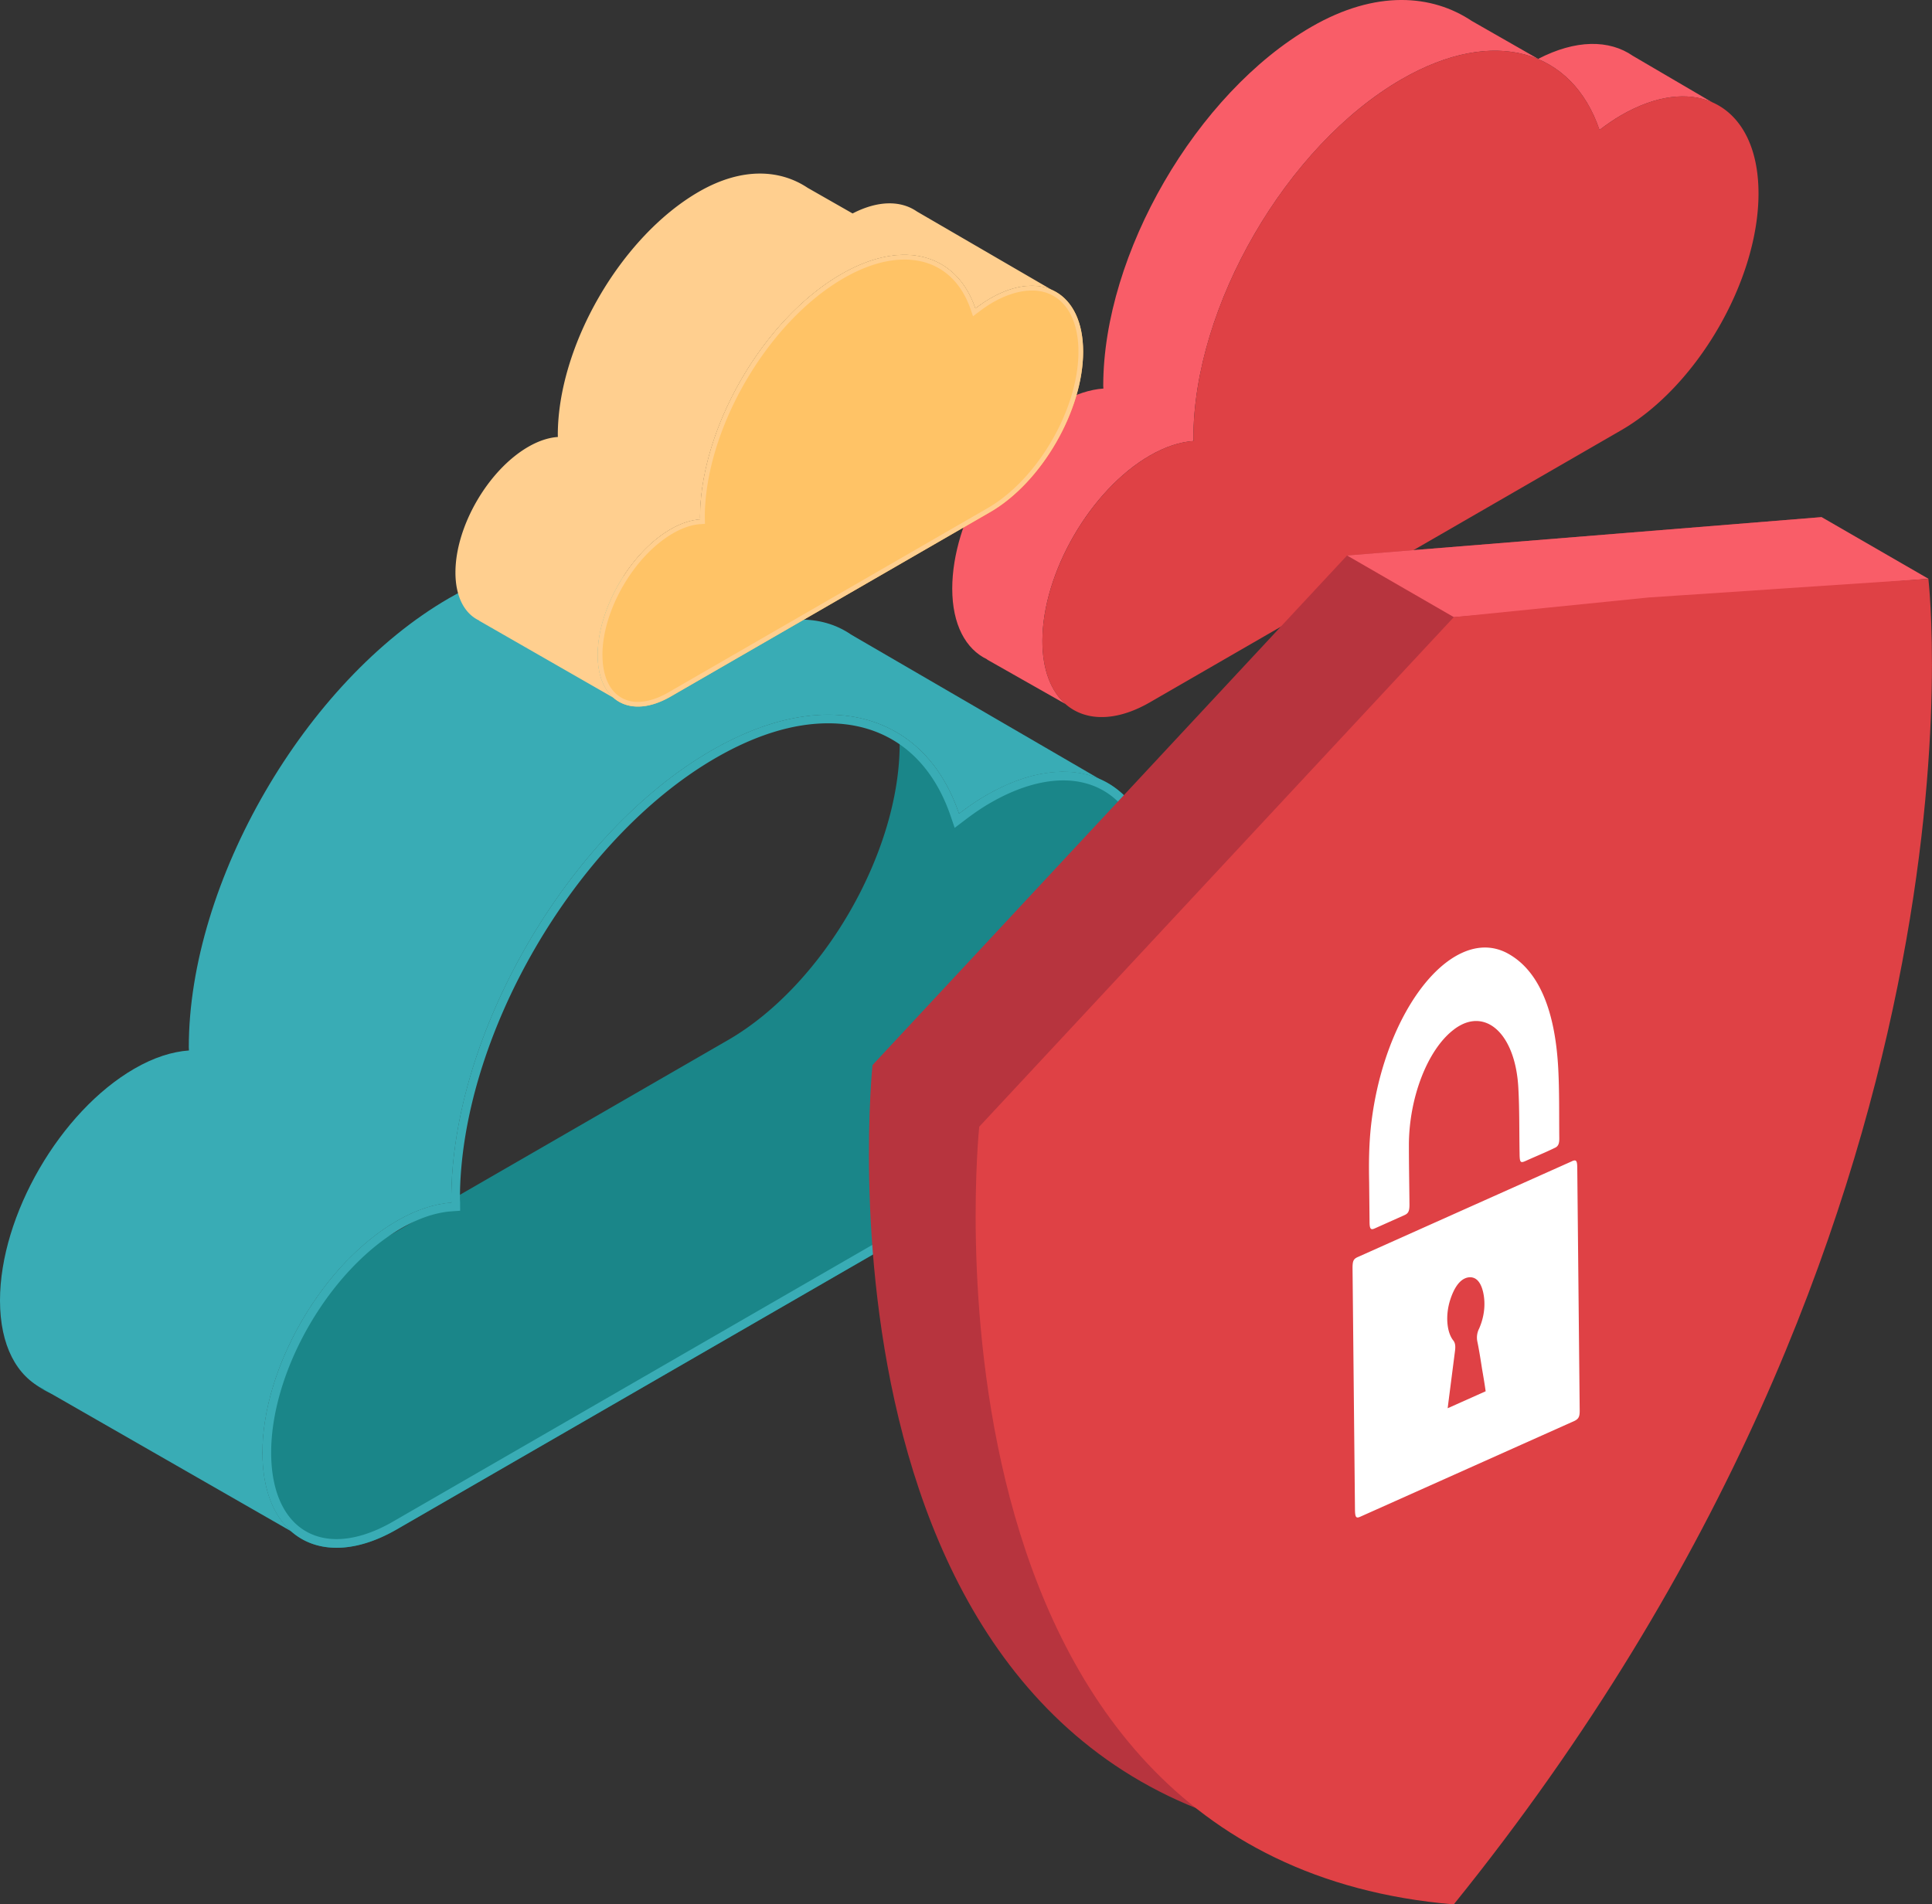 <svg version="1.1" id="Layer_4" xmlns="http://www.w3.org/2000/svg" x="0" y="0" viewBox="0 0 47.829 47.148" style="enable-background:new 0 0 47.829 47.148" xml:space="preserve"><rect x="0" y="0" width="47.829" height="47.148" fill="#333333" stroke="none"/><style>.st0{fill:#f95d68}.st1{fill:#df4145}.st3{fill:#39acb5}.st5{fill:#ffcf8f}.st11{fill:#fff}</style><switch><g><path class="st0" d="M23.574 14.572c0-1.687 1.192-3.743 2.662-4.592.385-.222.75-.337 1.08-.36-.001-.022-.004-.043-.004-.066 0-3.267 2.308-7.247 5.154-8.89 1.598-.923 2.99-.8 3.97-.145l1.643.939c.93-.482 1.76-.48 2.345-.075l1.96 1.148c-.6-.261-1.386-.176-2.249.322-.183.106-.362.23-.538.364-.672-1.981-2.61-2.576-4.899-1.255-2.847 1.644-5.154 5.624-5.154 8.89 0 .024.003.044.003.067-.33.023-.695.138-1.08.36-1.47.848-2.661 2.904-2.661 4.591 0 .714.214 1.246.571 1.56l-1.94-1.1.003-.004c-.532-.252-.866-.862-.866-1.754z"/><path class="st1" d="M28.468 11.279c.384-.222.749-.337 1.079-.36 0-.023-.003-.043-.003-.067 0-3.266 2.307-7.246 5.154-8.89 2.289-1.321 4.227-.726 4.9 1.255a5.16 5.16 0 0 1 .537-.364c1.877-1.084 3.399-.217 3.399 1.937s-1.522 4.778-3.399 5.862l-11.667 6.736c-1.47.849-2.662.17-2.662-1.518 0-1.687 1.192-3.743 2.662-4.591z"/><path d="M9.826 30.225c.481-.277.937-.421 1.35-.449 0-.029-.004-.055-.004-.084 0-4.084 2.885-9.06 6.444-11.114 2.862-1.653 5.284-.909 6.125 1.568.22-.167.443-.323.673-.455 2.346-1.355 4.248-.27 4.248 2.422 0 2.693-1.902 5.974-4.248 7.328L9.826 37.863c-1.838 1.062-3.328.212-3.328-1.897 0-2.11 1.49-4.68 3.328-5.74zM.108 32.274c0 2.11 1.49 2.959 3.328 1.897l14.588-8.421c2.346-1.355 4.248-4.636 4.248-7.329 0-2.692-1.902-3.777-4.248-2.422a6.44 6.44 0 0 0-.673.455c-.84-2.477-3.263-3.22-6.125-1.568C7.666 16.94 4.782 21.916 4.782 26c0 .03.003.055.004.084-.413.028-.869.172-1.35.45-1.838 1.06-3.328 3.63-3.328 5.74z" style="fill:#1a8689"/><path class="st3" d="M0 32.199c0-2.11 1.49-4.68 3.328-5.741.48-.278.937-.421 1.35-.45 0-.028-.004-.054-.004-.083 0-4.084 2.885-9.06 6.443-11.115 1.999-1.153 3.738-.999 4.963-.18l2.055 1.173c1.162-.603 2.2-.599 2.932-.093l6.157 3.579c-.749-.327-1.732-.22-2.81.402-.23.132-.453.288-.673.455-.84-2.477-3.263-3.22-6.125-1.568-3.56 2.054-6.444 7.03-6.444 11.114 0 .03.003.055.004.084-.413.028-.869.172-1.35.45-1.838 1.06-3.328 3.63-3.328 5.74 0 .892.268 1.558.715 1.95l-6.134-3.518.003-.006C.417 34.078 0 33.315 0 32.199z"/><path class="st3" d="M6.498 35.966c0 2.109 1.49 2.959 3.328 1.897l14.588-8.422c2.346-1.354 4.248-4.635 4.248-7.328 0-2.693-1.902-3.777-4.248-2.422-.23.132-.453.288-.673.455-.84-2.477-3.263-3.22-6.125-1.568-3.56 2.054-6.444 7.03-6.444 11.114 0 .03.003.055.004.084-.413.028-.869.172-1.35.45-1.838 1.06-3.328 3.63-3.328 5.74zm.215 0c0-2.038 1.445-4.53 3.22-5.555.438-.253.86-.394 1.257-.421l.202-.014-.002-.202a.943.943 0 0 0-.002-.052l-.002-.03c0-4.009 2.843-8.911 6.337-10.929.983-.567 1.919-.855 2.781-.855 1.452 0 2.53.82 3.034 2.307l.096.282.237-.18c.238-.182.45-.326.65-.44.629-.364 1.25-.555 1.8-.555 1.312 0 2.127 1.07 2.127 2.791 0 2.62-1.858 5.824-4.141 7.143L9.719 37.678c-.485.28-.964.428-1.386.428-.476 0-.876-.186-1.158-.537-.303-.377-.462-.931-.462-1.603z"/><g><path d="M16.602 13.105c.26-.15.508-.229.732-.244l-.002-.045c0-2.214 1.564-4.912 3.493-6.026 1.552-.896 2.865-.493 3.321.85.12-.09.24-.175.365-.247 1.272-.734 2.303-.146 2.303 1.314s-1.031 3.238-2.303 3.973c-.636.367-7.156 4.13-7.909 4.566-.996.575-1.804.114-1.804-1.03 0-1.143.808-2.536 1.804-3.111z" style="fill:#ffc366"/><path class="st5" d="M11.275 14.174c0-1.143.808-2.536 1.804-3.112.26-.15.508-.228.732-.243l-.002-.046c0-2.214 1.564-4.912 3.493-6.026 1.084-.625 2.027-.541 2.69-.098l1.115.636c.63-.326 1.193-.324 1.59-.05l3.338 1.94c-.406-.177-.94-.12-1.524.218a3.49 3.49 0 0 0-.365.247c-.456-1.343-1.77-1.746-3.32-.85-1.93 1.114-3.494 3.812-3.494 6.026l.002.045c-.224.015-.471.093-.732.244-.996.575-1.804 1.968-1.804 3.112 0 .484.145.845.387 1.057l-3.325-1.907.002-.004c-.36-.17-.587-.584-.587-1.189z"/><path class="st5" d="M14.798 16.217c0 1.143.808 1.604 1.804 1.029.753-.435 7.273-4.2 7.909-4.566 1.272-.735 2.303-2.514 2.303-3.973 0-1.46-1.031-2.048-2.303-1.314a3.495 3.495 0 0 0-.365.247c-.456-1.343-1.77-1.746-3.32-.85-1.93 1.114-3.494 3.812-3.494 6.026l.002.045c-.224.015-.471.093-.732.244-.996.575-1.804 1.968-1.804 3.112zm.116 0c0-1.105.783-2.456 1.746-3.012.238-.137.467-.214.682-.228l.11-.007-.002-.11-.001-.028-.001-.016c0-2.174 1.541-4.832 3.435-5.926.533-.307 1.04-.463 1.508-.463.787 0 1.371.444 1.645 1.25l.052.153.128-.097c.13-.099.245-.177.353-.24.34-.196.678-.3.976-.3.711 0 1.153.58 1.153 1.514 0 1.42-1.007 3.157-2.245 3.872l-7.909 4.566c-.263.152-.523.232-.752.232a.776.776 0 0 1-.627-.291c-.164-.204-.25-.505-.25-.87z"/></g><g><path d="m21.6 26.37 11.748-12.617 11.749-.95s1.888 15.926-11.75 32.82C19.712 44.475 21.6 26.368 21.6 26.368z" style="fill:#b7343e"/><path class="st0" d="m45.097 12.803 2.643 1.526-11.749.95-2.643-1.526z"/><path class="st1" d="M24.243 27.895 35.99 15.28l4.831-.488 6.918-.462s1.888 15.927-11.749 32.82c-13.636-1.147-11.748-19.254-11.748-19.254z"/><g><path class="st11" d="M36.206 23.586c.366-.164.739-.175 1.09.004.763.397 1.2 1.355 1.28 2.865.03.56.02 1.145.026 1.724.002.138-.027.203-.11.24-.08.039-.16.076-.241.112-.162.072-.323.14-.484.213-.126.056-.146.039-.148-.186-.01-.542-.001-1.093-.031-1.626-.065-1.217-.687-1.884-1.369-1.58a1.164 1.164 0 0 0-.236.145c-.647.498-1.107 1.693-1.104 2.872 0 .486.01.96.014 1.443.002.173-.027.23-.124.273l-.74.331c-.092.041-.122.011-.124-.153l-.01-.985c-.009-.447-.01-.985.063-1.547.262-2.036 1.225-3.688 2.248-4.145zM38.915 28.75c.106-.047.13-.014.132.158l.06 5.997c.003.164-.021.218-.123.272a18593.6 18593.6 0 0 1-5.307 2.374c-.106.048-.13.016-.133-.174l-.06-5.954c-.002-.198.017-.25.128-.3l2.649-1.185 2.654-1.187zm-3.076 6.116.94-.42c-.027-.197-.058-.374-.09-.56-.035-.226-.072-.462-.118-.684a.484.484 0 0 1 .046-.307c.128-.292.164-.603.103-.888-.062-.285-.194-.408-.374-.38a.33.33 0 0 0-.081.025c-.147.066-.269.243-.36.52-.124.376-.095.797.068 1.01.054.063.064.146.046.275l-.162 1.262-.018.147"/></g></g></g></switch></svg>